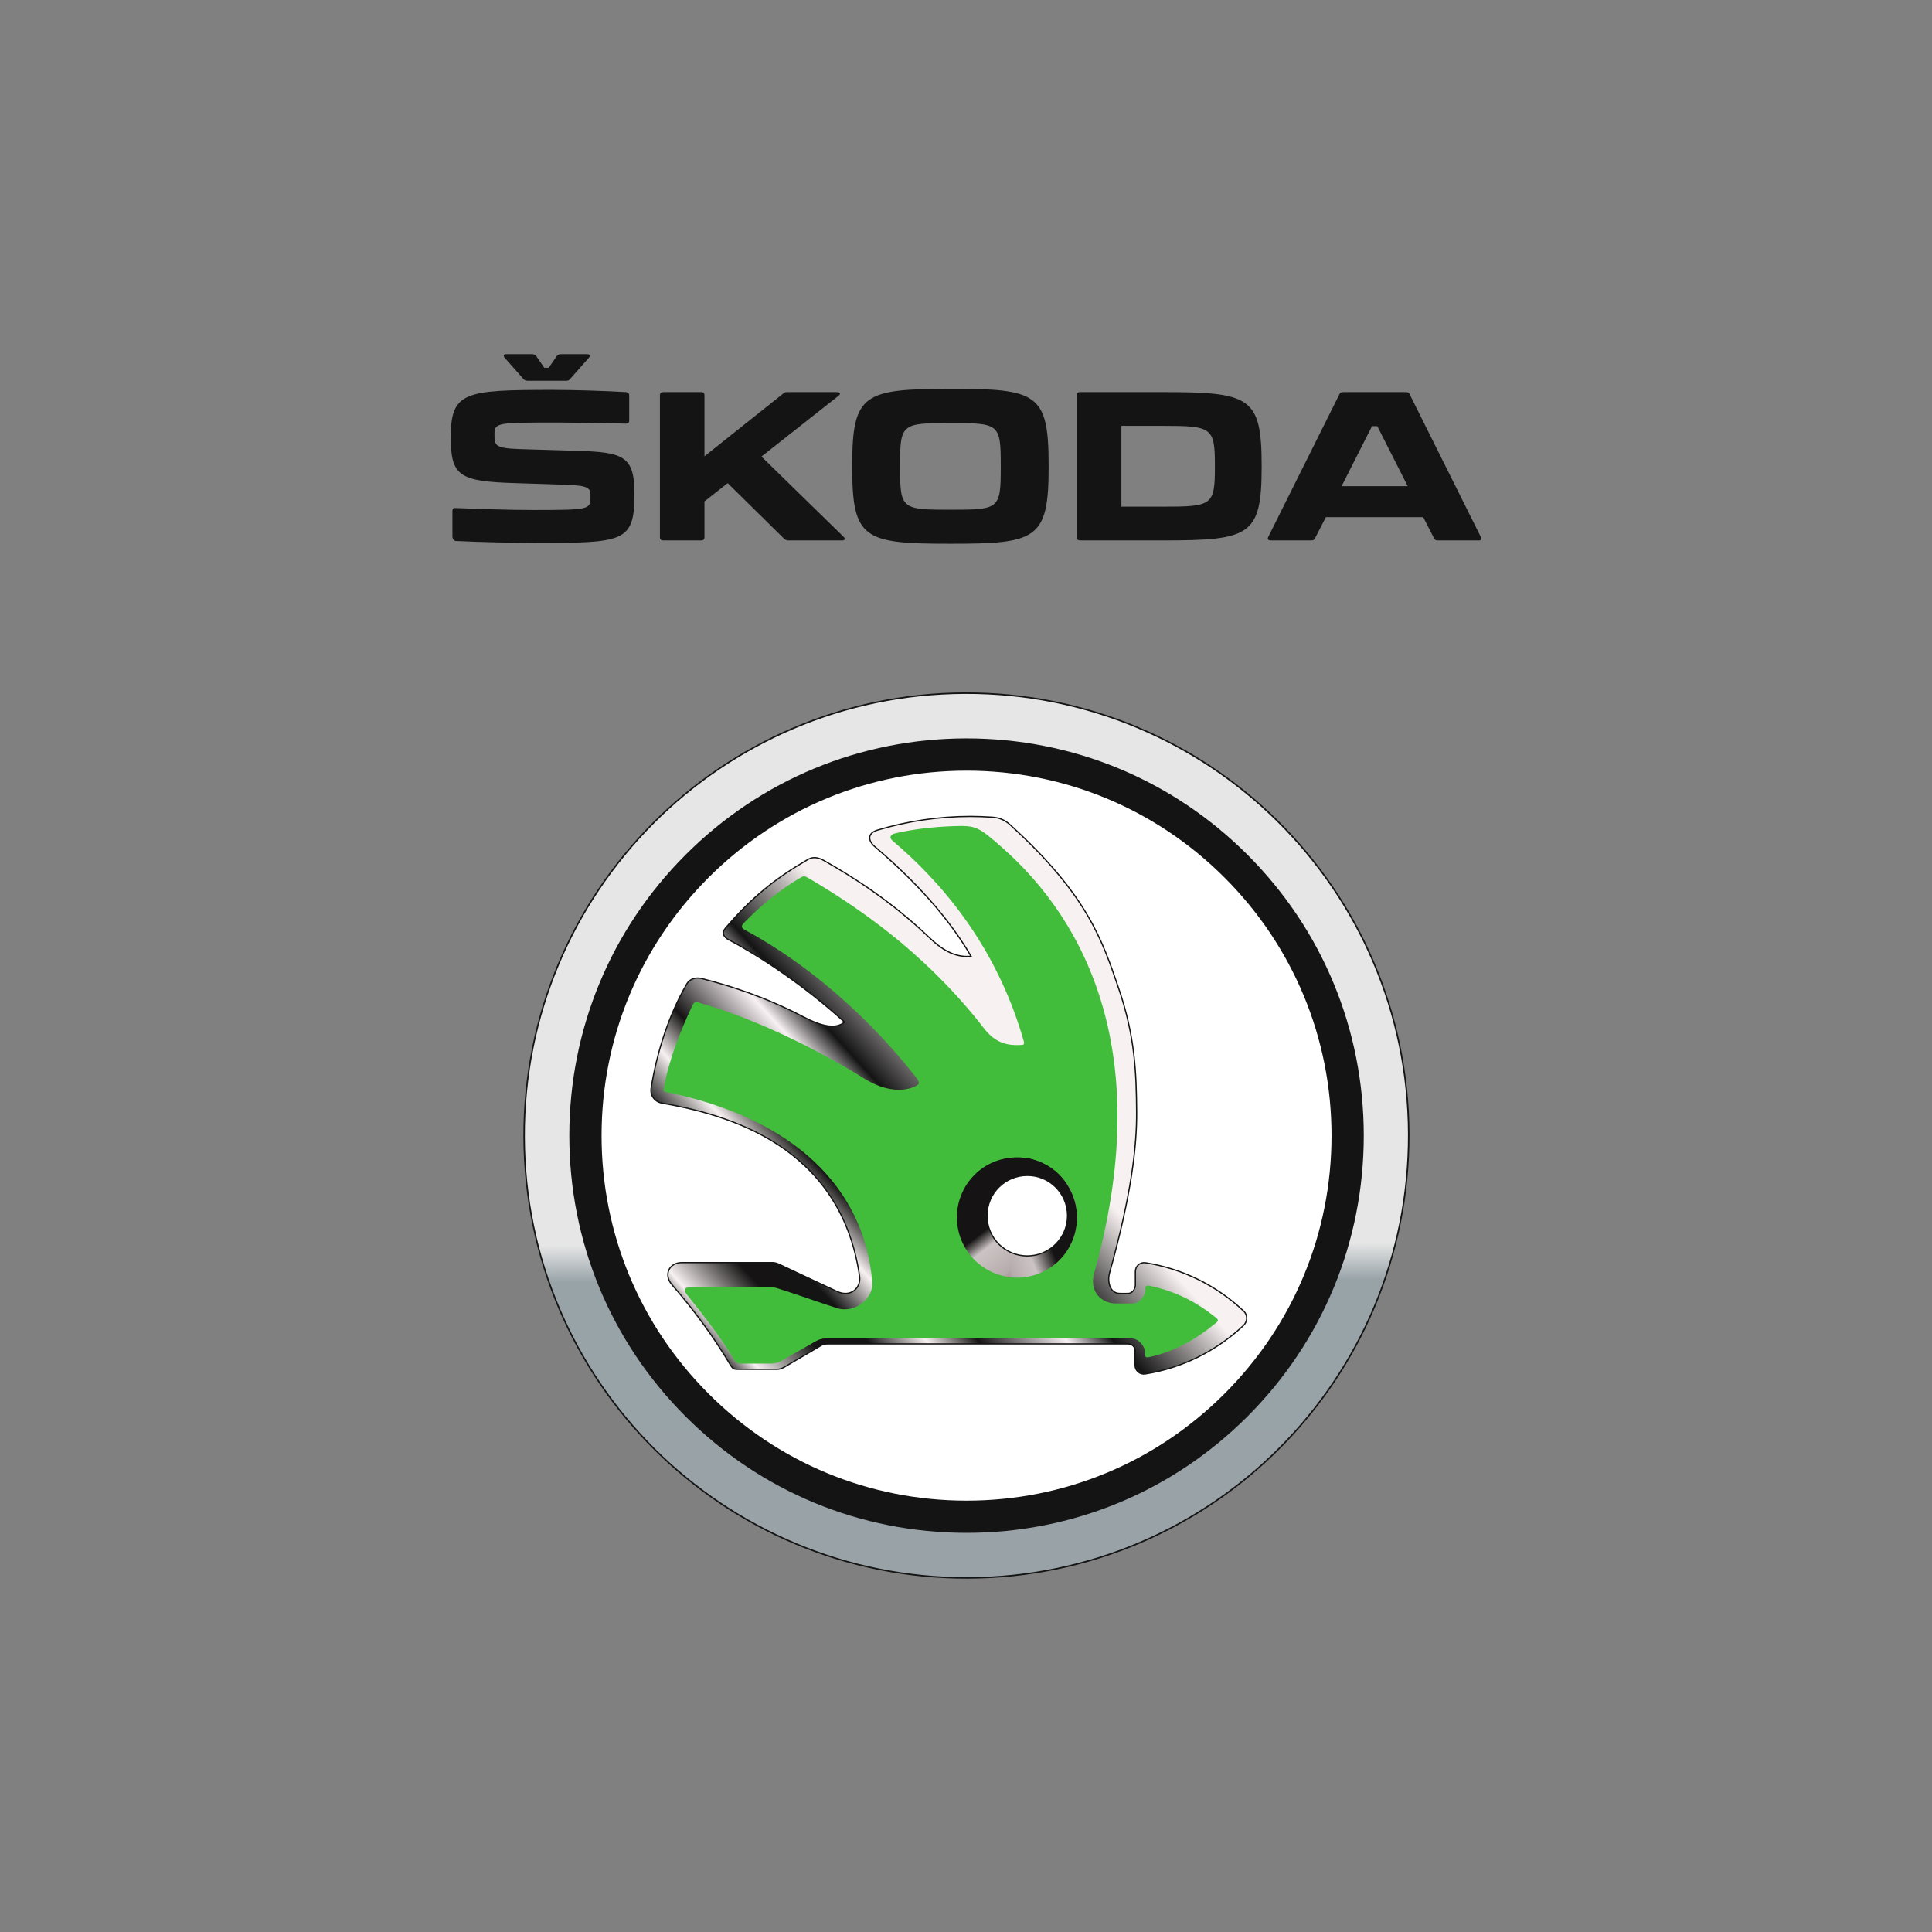 <?xml version="1.0" encoding="utf-8"?>
<!-- Generator: Adobe Illustrator 26.0.2, SVG Export Plug-In . SVG Version: 6.00 Build 0)  -->
<svg version="1.1"
	 id="svg17053" inkscape:version="0.48.1 " xmlns:cc="http://creativecommons.org/ns#" xmlns:dc="http://purl.org/dc/elements/1.1/" xmlns:inkscape="http://www.inkscape.org/namespaces/inkscape" xmlns:rdf="http://www.w3.org/1999/02/22-rdf-syntax-ns#" xmlns:sodipodi="http://sodipodi.sourceforge.net/DTD/sodipodi-0.dtd" xmlns:svg="http://www.w3.org/2000/svg"
	 xmlns="http://www.w3.org/2000/svg" xmlns:xlink="http://www.w3.org/1999/xlink" x="0px" y="0px" width="882px" height="882px"
	 viewBox="0 0 882 882" style="enable-background:new 0 0 882 882;" xml:space="preserve">
<rect x="0" y="0" width="882" height="882" fill="#808080" stroke="none"/>
<style type="text/css">
	.st0{fill:#141414;}
	
		.st1{fill:url(#path3112_00000027593386350299242940000004445412367088750477_);stroke:#141414;stroke-width:0.971;stroke-linecap:square;}
	.st2{fill:#FFFFFF;}
	
		.st3{fill:url(#path22-7_00000065045273889561834670000004948281287910424504_);stroke:#141414;stroke-width:0.805;stroke-miterlimit:2.827;}
	.st4{fill:#42BD3B;}
	.st5{fill:url(#path26-4_00000147925836356623886880000007598174572161331630_);}
	.st6{fill:url(#path26-4-9_00000176024506292572899180000005677803573280642743_);}
	.st7{fill:#FFFFFF;stroke:#141414;stroke-width:0.805;stroke-miterlimit:2.827;}
</style>
<g id="g3094" transform="matrix(1,0,0,1,-9.9869835e-7,-130.306)">
	<g id="g7658" transform="matrix(1.263,0,0,-1.263,16.337,133.761)">
		
			<path id="path7660" inkscape:connector-curvature="0" sodipodi:nodetypes="ccssccssccccssccsssssccccssccsssssssscccssccssssssscccssccssccccssccsssssccssccscccccccssccsscsscssccsscssc" class="st0" d="
			M169.5-126.6l6.8-7.7c0.4-0.4,0.7-0.6,1.3-0.6h14.2c0.6,0,1,0.2,1.3,0.6l6.8,7.7c0.6,0.7,0.4,1.3-0.6,1.3h-9.6
			c-0.6,0-1-0.2-1.4-0.7l-2.9-4.2h-1.6l-2.9,4.2c-0.4,0.4-0.7,0.7-1.4,0.7h-9.5C169.1-125.2,168.9-125.9,169.5-126.6 M295.1-165.5
			v-0.7c0-26,4.3-27.6,35.5-27.6c31.2,0,35.5,1.6,35.5,27.7v0.7c0,26-4.2,27.6-35.5,27.6C299.4-137.9,295.1-139.4,295.1-165.5
			 M292-191.3l-29.7,29l27.9,22c0.8,0.6,0.5,1.3-0.5,1.3h-18.2c-0.5,0-0.9-0.1-1.3-0.5l-28.5-22.7v22.1c0,0.7-0.4,1.1-1.1,1.1h-13.9
			c-0.7,0-1.1-0.4-1.1-1.1v-51.4c0-0.7,0.4-1.1,1.1-1.1h13.9c0.7,0,1.1,0.4,1.1,1.1v13l8.4,6.6l20.4-20.1c0.5-0.4,0.8-0.6,1.4-0.6
			h19.5C292.4-192.7,292.7-192,292-191.3 M407.1-139h-29.7c-0.7,0-1.1-0.4-1.1-1.1v-51.4c0-0.7,0.4-1.1,1.1-1.1h29.7
			c31.8,0,36,1.6,36,26.6v0.4C443.1-140.6,438.9-139,407.1-139 M522.3-191.3l-25.7,51.5c-0.2,0.6-0.7,0.8-1.3,0.8h-22.8
			c-0.6,0-1.1-0.2-1.3-0.8l-25.7-51.5c-0.4-0.8-0.1-1.3,0.8-1.3h14.8c0.6,0,1,0.2,1.3,0.8l3.9,7.6h35.2l3.9-7.6
			c0.2-0.6,0.7-0.8,1.3-0.8h14.8C522.4-192.7,522.7-192.2,522.3-191.3 M348.8-165.5v-0.7c0-15.1-0.6-15.3-18.2-15.3
			s-18.2,0.2-18.2,15.3v0.7c0,15.1,0.6,15.3,18.2,15.3S348.8-150.4,348.8-165.5 M426.2-165.5v-0.7c0-13.8-1.1-14.2-19-14.2h-14.8
			v29.2h14.8C425.1-151.2,426.2-151.7,426.2-165.5 M495.9-173H472l11,21.7h1.9L495.9-173z M151.8-192.8c7.9-0.4,20.8-0.7,28.2-0.7
			c32.5,0,36.4,0.1,36.4,17.7c0,13.9-4.1,15.1-21.3,15.6l-20,0.6c-9.2,0.3-9.3,1.3-9.3,5.4c0,4.2,1.1,4.2,23.1,4.2
			c4.2,0,17.4-0.2,24.5-0.4c0.7,0,1.1,0.4,1.1,1.1v9.1c0,0.7-0.4,1.1-1.1,1.2c-6.9,0.4-18.3,0.8-26.4,0.8c-31.9,0-37-0.6-37-17.1
			c0-14.1,3.1-16,23.5-16.6l18.3-0.6c8.6-0.3,8.7-1.3,8.7-4.5c0-4.4-0.4-4.6-20.7-4.6c-9.5,0-19.2,0.4-28.1,0.7
			c-0.7,0.1-1.1-0.3-1.1-1v-9.5C150.8-192.3,151.1-192.7,151.8-192.8"/>
	</g>
	<g id="g3942" transform="matrix(0.707,0,0,0.707,0.733,131.496)">
		<g id="g3935">
			
				<linearGradient id="path3112_00000168082023641452602450000014871928909842086049_" gradientUnits="userSpaceOnUse" x1="-716.387" y1="538.385" x2="-229.852" y2="538.385" gradientTransform="matrix(-2.872932e-03 -0.833 -0.828 2.854809e-03 1067.45 420.123)">
				<stop  offset="0" style="stop-color:#99A2A7"/>
				<stop  offset="0.476" style="stop-color:#98A3A8"/>
				<stop  offset="0.535" style="stop-color:#E6E6E6"/>
				<stop  offset="1" style="stop-color:#E6E6E6"/>
			</linearGradient>
			
				<path id="path3112" sodipodi:cx="-51.589596" sodipodi:cy="285.69363" sodipodi:rx="136.5607" sodipodi:ry="137.42775" sodipodi:type="arc" style="fill:url(#path3112_00000168082023641452602450000014871928909842086049_);stroke:#141414;stroke-width:0.971;stroke-linecap:square;" d="
				M622,445.9c157.8-0.5,286.1,126.9,286.6,284.7S781.8,1016.7,624,1017.2c-157.8,0.5-286.1-126.9-286.6-284.7
				C336.8,574.8,464.3,446.4,622,445.9L622,445.9z"/>
			<g id="g24" transform="matrix(1.78,0,0,-1.78,190.002,430.606)">
				<path id="path26" inkscape:connector-curvature="0" class="st0" d="M243.3-313.2c-38.5,0-74.7,15-101.9,42.2
					c-27.2,27.2-42.2,63.4-42.2,101.9c0,38.5,15,74.7,42.2,101.9C168.6-40,204.8-25,243.3-25S318-40,345.2-67.2
					c27.2-27.2,42.2-63.4,42.2-101.9c0-38.5-15-74.7-42.2-101.9C318-298.2,281.8-313.2,243.3-313.2"/>
			</g>
			<g id="g28" transform="matrix(1.78,0,0,-1.78,190.002,418.879)">
				<path id="path30" inkscape:connector-curvature="0" class="st2" d="M243.3-308.1c-35.4,0-68.6,13.8-93.6,38.8
					c-25,25-38.8,58.3-38.8,93.6c0,35.4,13.8,68.6,38.8,93.6c25,25,58.3,38.8,93.6,38.8s68.6-13.8,93.6-38.8
					c25-25,38.8-58.3,38.8-93.6c0-35.4-13.8-68.6-38.8-93.6C311.9-294.3,278.7-308.1,243.3-308.1"/>
			</g>
		</g>
		<g id="g4188">
			
				<linearGradient id="path22-7_00000058562831320102188890000006097165596313356428_" gradientUnits="userSpaceOnUse" x1="396.505" y1="1521.822" x2="602.874" y2="1332.999" gradientTransform="matrix(1.3 0 0 1.3 -73.179 -1077.907)">
				<stop  offset="0" style="stop-color:#151313"/>
				<stop  offset="8.500097e-02" style="stop-color:#151313"/>
				<stop  offset="0.128" style="stop-color:#F8F1F1"/>
				<stop  offset="0.229" style="stop-color:#151313"/>
				<stop  offset="0.304" style="stop-color:#141414"/>
				<stop  offset="0.382" style="stop-color:#F8F1F1"/>
				<stop  offset="0.45" style="stop-color:#151313"/>
				<stop  offset="0.566" style="stop-color:#F8F1F4"/>
				<stop  offset="0.627" style="stop-color:#141414"/>
				<stop  offset="0.787" style="stop-color:#F8F1F1"/>
				<stop  offset="1" style="stop-color:#F8F1F2"/>
			</linearGradient>
			
				<path id="path22-7" inkscape:connector-curvature="0" style="fill:url(#path22-7_00000058562831320102188890000006097165596313356428_);stroke:#141414;stroke-width:0.805;stroke-miterlimit:2.827;" d="
				M801.9,844.8c-17.4-16.4-39.4-27.3-63.3-31.1c-3.4-0.5-6.5,2.1-6.5,5.6c0,2.8,0,5.9,0,8.7c0,2.6-2,5.5-4.6,5.5
				c-1.9,0-3.8,0.1-5.6,0c-6.7-0.1-7.9-8.3-6.5-13.1c14.2-51,17.7-82,17.5-104.5c-0.2-23.9-0.8-47.8-11.6-79.4
				c-10.4-30.4-19.9-60.1-70.1-105.6c-3.4-3.1-6.9-4.6-11.5-4.9c-4.9-0.3-9-0.5-14-0.5c-20.8,0-41,3.1-60,8.8
				c-7.1,2.1-6,7.1-2.1,10.5c19,16.2,44.7,40.6,62.4,71c-11.2,1.1-19.8-5.2-27-12.1C575.3,581,550.6,565,531,554
				c-3.4-1.9-6.8-2.7-10.2-0.8c-21.6,12.6-36.2,24.4-53.3,44.3c-2.9,3.4-1,6,1.8,7.5c18.8,9.9,48.1,28.8,75,53.3
				c-5.5,4.6-14.2,3.1-26.8-3.5c-24.2-12.7-47.5-20.1-65.3-24.6c-3.8-1-7.9,0.1-9.8,3.5c-11.4,19.8-19.2,43.4-23,67.4
				c-0.7,4.6,2.4,8.7,7,9.5c41.4,7.3,115.3,26.7,127.6,111.8c1.1,7.5-5.7,14-14.6,9.8c-12.5-5.8-24.9-11.7-37.3-17.5
				c-1.3-0.6-2.8-1.1-4.2-1.1c-20,0-38.7,0-58.7,0c-8.3,0-11.8,8-6.4,14.2c14.1,16.2,27.1,33.8,38.1,52.4c1,1.6,2.1,2.3,4,2.3
				c8.5,0,17.1,0,25.6,0c1.7,0,3.2-0.4,4.7-1.3c8.1-4.7,16.1-9.4,24.2-14.2c1.5-0.9,3-0.9,4.7-0.9c61.8,0,128.1,0,193.1,0
				c2.6,0,4.7,1.7,4.7,4.3c0,3.2,0,6.3,0,9.5c0,3.5,3.1,6.1,6.5,5.6c23.9-3.8,45.9-14.8,63.3-31.1
				C804.7,851.7,804.7,847.3,801.9,844.8"/>
			<path id="path24" inkscape:connector-curvature="0" class="st4" d="M658.1,817c-19,0-34.4-15.4-34.4-34.4
				c0-19,15.4-34.4,34.4-34.4c19,0,34.4,15.4,34.4,34.4C692.5,801.6,677,817,658.1,817z M784.5,849.5c-13.1-10.7-26.8-17.5-43.6-21
				c-1.5-0.3-2.3,0.3-2.3,1.8c0,0.3,0,0.5,0,0.8c0,4.1-4.1,8.9-8.2,8.9c-3.6,0-7.3,0-10.9,0c-9.2,0-17.4-7.6-14-19.7
				c39.3-140.1-4.6-226.7-60-275.2c-15-13.1-16.4-13.9-31.4-13.3c-11.8,0.4-25.7,1.9-37.4,4.7c-2.3,0.6-4.2,2.4-1.2,4.9
				c28.4,24,66.4,65.3,84.6,129.5c0.6,2.2-0.7,2.1-2.4,2.2c-16.3,1-21.8-9-26.9-15.3c-36.9-45.9-78.3-73.9-109.3-92.2
				c-3.1-1.8-3.6-1.8-5.9-0.4c-12.5,7.2-26.4,18.7-36.3,29.1c-2.1,2.2-1.5,3.2,0.7,4.5c28,15,70.6,44.6,110.2,94.8
				c2.5,3.1,2.6,4.5,1.2,5.4c-7.6,4.5-20.3,4.5-34.3-4.2c-37.8-23.5-76.1-40.2-106.1-48.9c-3.2-0.9-3.8-0.7-5.1,2
				c-7.3,15.4-15.3,35.4-18.2,52.7c-0.4,2.3-0.6,2.4,1.5,2.9c82.6,16.8,127.9,62.1,133,122.6c0.9,10.5-11,20.6-22.8,16.9
				c-12.8-4.1-25.3-8.7-38.1-12.7c-1.4-0.5-2.8-0.7-4.2-0.7c-17.7,0-35.5,0-53.3,0c-2.4,0-3.8,1.5-1.4,4.5
				c13.4,17,21.2,26.6,30.7,42.4c1,1.6,2.1,2.3,4,2.3c6.5,0,13.1,0,19.6,0c2.6,0,4.8-0.6,7.1-1.9c7.1-4.2,14.2-8,21.3-12.2
				c2.3-1.3,4.2-2.1,6.8-2.1c64.5,0,133.6,0,198,0c4.1,0,8.4,4.8,8.4,8.9c0,0.5,0,0.9,0,1.4c0,1.6,0.7,2.1,2.3,1.8
				c16.7-3.5,30.5-11.5,43.6-22.2C785.7,851.4,785.7,850.5,784.5,849.5"/>
			<g id="g16866" transform="matrix(1.424,0,0,1.424,-24.958,-18.774)">
				
					<linearGradient id="path26-4_00000071525792974715707530000014578295510215341986_" gradientUnits="userSpaceOnUse" x1="444.542" y1="309.848" x2="465.054" y2="272.979" gradientTransform="matrix(0.996 -0.146 -0.146 -0.996 78.117 934.117)">
					<stop  offset="0" style="stop-color:#151313"/>
					<stop  offset="0.163" style="stop-color:#CCC4C4"/>
					<stop  offset="0.496" style="stop-color:#B7ACAD"/>
					<stop  offset="1" style="stop-color:#151313"/>
				</linearGradient>
				
					<path id="path26-4" inkscape:connector-curvature="0" style="fill:url(#path26-4_00000071525792974715707530000014578295510215341986_);" d="
					M504.9,560.1c2.2,14.9-8.1,28.7-23,30.9c-14.9,2.2-28.7-8.1-30.9-23c-2.2-14.9,8.1-28.8,23-30.9
					C488.9,534.9,502.7,545.2,504.9,560.1"/>
				
					<linearGradient id="path26-4-9_00000002380708597345914950000002597180552409880194_" gradientUnits="userSpaceOnUse" x1="34.674" y1="428.872" x2="63.272" y2="399.11" gradientTransform="matrix(-0.919 -0.41 0.41 -0.919 343.318 970.707)">
					<stop  offset="0" style="stop-color:#151313"/>
					<stop  offset="0.25" style="stop-color:#CCC4C4"/>
					<stop  offset="0.5" style="stop-color:#B7ACAD"/>
					<stop  offset="1" style="stop-color:#151313"/>
				</linearGradient>
				
					<path id="path26-4-9" inkscape:connector-curvature="0" style="fill:url(#path26-4-9_00000002380708597345914950000002597180552409880194_);" d="
					M482.3,537.1l-8.2,54c11.7,1.7,23.7-4.5,28.7-15.9c6.1-13.8,0-29.9-13.8-36C486.8,538.2,484.6,537.5,482.3,537.1L482.3,537.1z"
					/>
			</g>
			<path id="path28" inkscape:connector-curvature="0" class="st7" d="M688.3,783.3c0,14.4-11.7,26-26,26c-14.4,0-26-11.7-26-26
				c0-14.4,11.6-26,26-26C676.6,757.2,688.3,768.9,688.3,783.3"/>
		</g>
	</g>
</g>
</svg>
